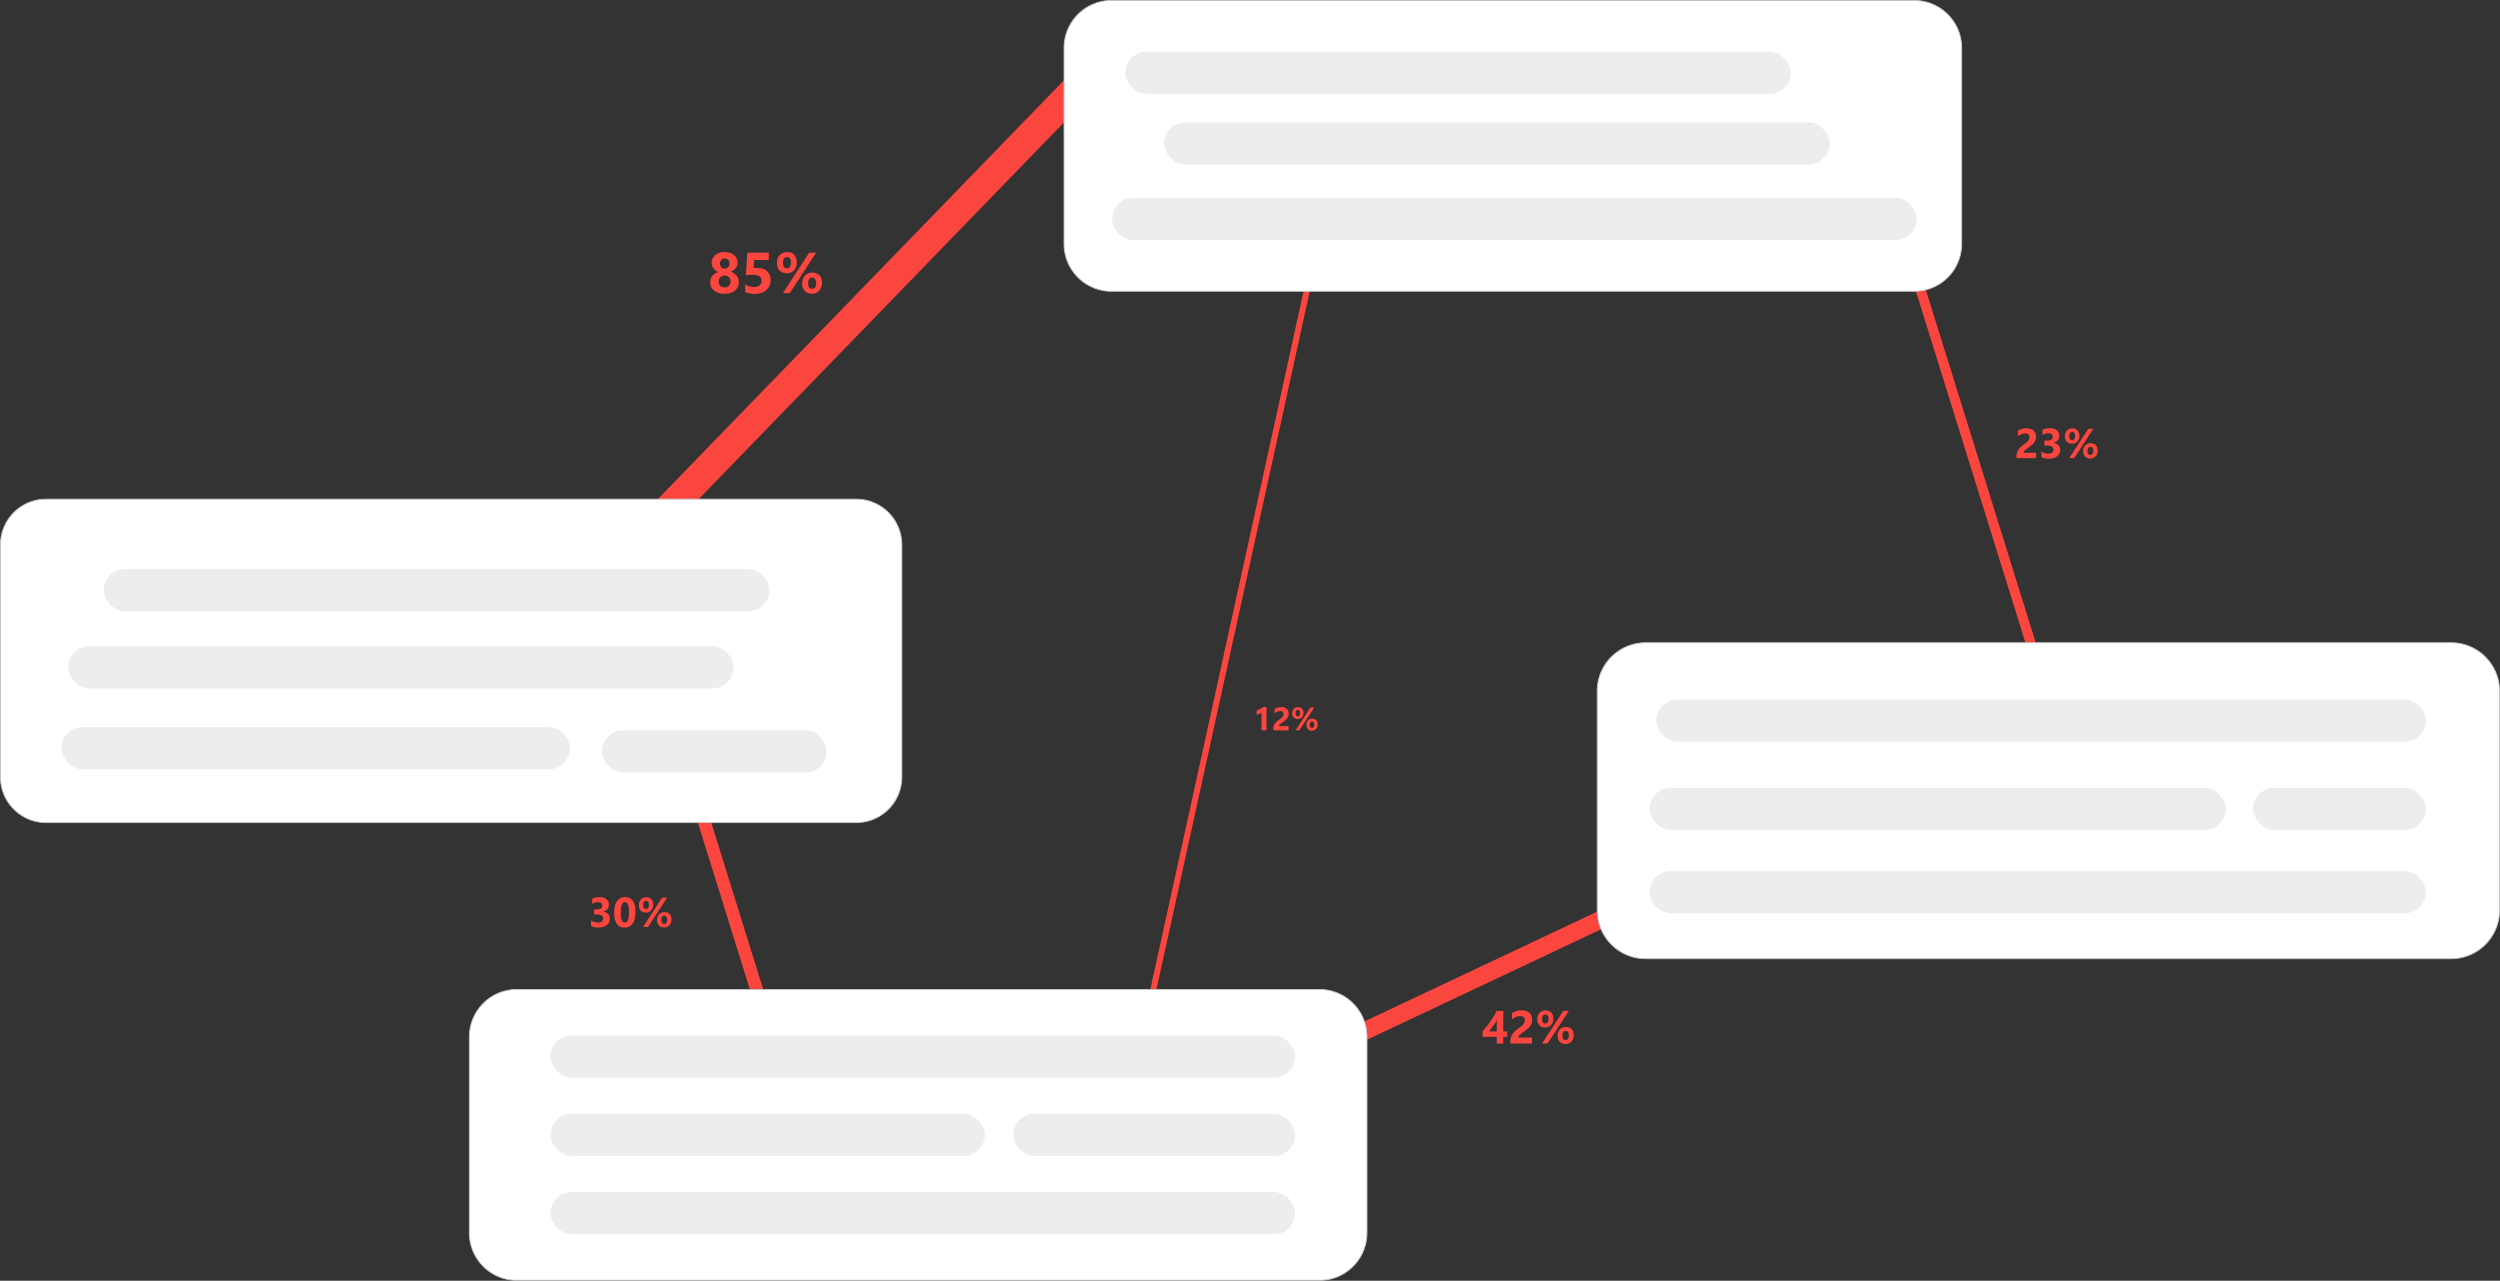 <svg xmlns="http://www.w3.org/2000/svg" viewBox="0 0 2682 1374">
    <rect x="0" y="0" width="2682" height="1374" fill="#333333" stroke="none"/>
    <path fill="#fb453f" fill-rule="evenodd" d="M693.47 705.26l13.12-4.09L902 1328.7l-13.12 4.09zM1899 890.44l8.06 17.12L1312.7 1188l-8.07-17.12zM1224.39 1135.64l-6.32-1.38L1412 250.85l6.32 1.38zM1155.6 71.48l22.6 21.93-457.48 471.77-22.61-21.94zM1999.93 134.26l10.12-3.16 195.43 627.53-10.13 3.16z"/>
    <path fill="#fff" fill-rule="evenodd" stroke="#c4c4c4" stroke-miterlimit="10" d="M1192.5.5h861a51 51 0 0151 51v210a51 51 0 01-51 51h-861a51 51 0 01-51-51v-210a51 51 0 0151-51zM554.5 1061.5h861a51 51 0 0151 51v210a51 51 0 01-51 51h-861a51 51 0 01-51-51v-210a51 51 0 0151-51zM1765.5 689.5h864a52 52 0 0152 52v235a52 52 0 01-52 52h-864a52 52 0 01-52-52v-235a52 52 0 0152-52zM49.5 535.5h869a49 49 0 0149 49v249a49 49 0 01-49 49h-869a49 49 0 01-49-49v-249a49 49 0 0149-49z"/>
    <g fill="#fb453f" style="isolation:isolate">
        <path d="M761.92 302.81a11.62 11.62 0 01.53-3.49 10.46 10.46 0 011.55-3.12 11.59 11.59 0 012.65-2.57 14.38 14.38 0 013.74-1.87 13.37 13.37 0 01-5.12-4.19 9.57 9.57 0 01-1.81-5.67 10.26 10.26 0 011-4.61 11.25 11.25 0 012.89-3.66 13.57 13.57 0 014.41-2.41 17.46 17.46 0 015.58-.86 17.83 17.83 0 015.66.86 13.9 13.9 0 014.44 2.4 10.81 10.81 0 012.89 3.61 10.12 10.12 0 011 4.54 9 9 0 01-1.94 5.62 14.37 14.37 0 01-5.36 4.16 15 15 0 013.73 1.86 12.08 12.08 0 012.69 2.59 10.75 10.75 0 011.64 3.17 11.7 11.7 0 01.54 3.55 11.3 11.3 0 01-1.12 5.07 11.55 11.55 0 01-3.16 3.94 15.1 15.1 0 01-4.88 2.56 21.83 21.83 0 01-12.44 0 14.69 14.69 0 01-4.87-2.52 11.72 11.72 0 01-3.2-3.92 11.19 11.19 0 01-1.04-5.04zM771 302a7.42 7.42 0 00.46 2.66 5.38 5.38 0 001.3 2 6 6 0 002 1.26 7.46 7.46 0 002.62.43 7.06 7.06 0 002.56-.45 5.94 5.94 0 002-1.27 5.7 5.7 0 001.33-2 6.74 6.74 0 00.49-2.63 7 7 0 00-.45-2.49 6.06 6.06 0 00-1.31-2 6.28 6.28 0 00-4.63-1.89 6.87 6.87 0 00-2.54.47 5.73 5.73 0 00-2 1.33 6.16 6.16 0 00-1.33 2 6.62 6.62 0 00-.5 2.58zm1.34-19.23a5.62 5.62 0 001.51 3.92 4.86 4.86 0 001.65 1.17 5.07 5.07 0 004 0 5.09 5.09 0 001.65-1.18 5.74 5.74 0 001.12-1.76 5.64 5.64 0 00.41-2.15 6 6 0 00-.39-2.19 5.32 5.32 0 00-1.11-1.76 5.23 5.23 0 00-1.66-1.16 4.89 4.89 0 00-2-.43 5 5 0 00-2.1.44 5.14 5.14 0 00-1.64 1.18 5.55 5.55 0 00-1.06 1.76 6.21 6.21 0 00-.41 2.16zM799.46 313.38v-8.17a17.92 17.92 0 009.48 2.72 8.93 8.93 0 005.92-1.8 6.07 6.07 0 002.13-4.89q0-6.45-9.11-6.45a66 66 0 00-7.75.52l1.63-24.22h23v7.81h-15.7l-.61 8.69c1.56-.12 2.9-.18 4-.18q6.69 0 10.47 3.51a12.24 12.24 0 013.79 9.44 14 14 0 01-4.51 10.73q-4.51 4.17-12.23 4.17a26.22 26.22 0 01-10.51-1.88zM843.84 293.1a9.88 9.88 0 01-7.46-2.94 10.89 10.89 0 01-2.83-7.9 12 12 0 013-8.6 10.56 10.56 0 018-3.18 9.81 9.81 0 017.52 2.88q2.71 2.88 2.71 8.08a11.83 11.83 0 01-3 8.51 10.5 10.5 0 01-7.94 3.15zm31.7-22l-28.28 43.4h-7.38l28.21-43.41zm-31.12 4.72q-4.42 0-4.42 6.15 0 5.81 4.21 5.81t4.29-6.06q0-5.91-4.08-5.91zm26.46 39.3a9.9 9.9 0 01-7.47-2.94 10.93 10.93 0 01-2.83-7.9 12 12 0 013-8.6 10.52 10.52 0 018-3.18 9.88 9.88 0 017.54 2.85c1.8 1.89 2.7 4.58 2.7 8.05a11.94 11.94 0 01-3 8.54 10.46 10.46 0 01-7.94 3.17zm.48-17.29q-4.4 0-4.39 6.14 0 5.82 4.27 5.82t4.3-6.06a7.25 7.25 0 00-1.15-4.36 3.6 3.6 0 00-3.03-1.55z"/>
    </g>
    <g fill="#fb453f" style="isolation:isolate">
        <path d="M634.07 993.47v-6.05a12.18 12.18 0 007.38 2.31 6.67 6.67 0 004.15-1.14 3.81 3.81 0 001.48-3.19 3.61 3.61 0 00-1.84-3.25 9.5 9.5 0 00-5-1.14h-2.92v-5.32H640q6.15 0 6.15-4.09 0-3.84-4.72-3.84a10.77 10.77 0 00-6.15 2v-5.67a17 17 0 017.73-1.67q4.83 0 7.53 2.18a6.93 6.93 0 012.69 5.65q0 6.16-6.26 7.73v.11a8.54 8.54 0 015.27 2.43 6.83 6.83 0 011.93 4.93 8.44 8.44 0 01-3.23 7q-3.23 2.57-8.92 2.57a17.31 17.31 0 01-7.95-1.55zM670.15 995.05q-11.25 0-11.25-15.8 0-8.19 3-12.49a10.16 10.16 0 018.83-4.3q11 0 11 16.07 0 8-3 12.26a9.87 9.87 0 01-8.58 4.26zm.31-27.29q-4.51 0-4.51 11.32 0 10.65 4.42 10.65t4.31-11q0-10.98-4.22-10.97zM692.72 979a7.18 7.18 0 01-5.42-2.13 7.9 7.9 0 01-2-5.73 8.69 8.69 0 012.18-6.24 7.66 7.66 0 015.84-2.31 7.17 7.17 0 015.46 2.09 8.23 8.23 0 012 5.87 8.57 8.57 0 01-2.17 6.17 7.65 7.65 0 01-5.89 2.28zm23-16l-20.52 31.5h-5.36l20.48-31.5zm-22.59 3.43c-2.14 0-3.2 1.49-3.2 4.46 0 2.81 1 4.22 3.05 4.22s3.12-1.47 3.12-4.4-.99-4.29-2.97-4.29zm19.21 28.52a7.19 7.19 0 01-5.42-2.13 7.91 7.91 0 01-2-5.74 8.74 8.74 0 012.18-6.24 7.67 7.67 0 015.84-2.3 7.17 7.17 0 015.47 2.06 8.2 8.2 0 011.95 5.85 8.65 8.65 0 01-2.17 6.19 7.6 7.6 0 01-5.85 2.3zm.35-12.55c-2.12 0-3.19 1.49-3.19 4.46 0 2.82 1 4.22 3.1 4.22s3.12-1.46 3.12-4.39a5.29 5.29 0 00-.83-3.17 2.64 2.64 0 00-2.2-1.13z"/>
    </g>
    <g fill="#fb453f" style="isolation:isolate">
        <path d="M2170.93 485.74h13.36v5.76h-21v-2.37a10.9 10.9 0 01.82-4.34 14.41 14.41 0 012-3.45 18.15 18.15 0 012.69-2.71c1-.78 1.9-1.49 2.78-2.12a30.47 30.47 0 002.43-1.89 14 14 0 001.76-1.79 6.74 6.74 0 001.06-1.8 5.22 5.22 0 00.35-1.94 3.93 3.93 0 00-1.14-3.06 5.1 5.1 0 00-3.49-1 11.76 11.76 0 00-7.78 3.23v-6.11a16.72 16.72 0 019.27-2.66 13.64 13.64 0 014.3.63 9.15 9.15 0 013.22 1.79 7.67 7.67 0 012 2.82 9.58 9.58 0 01.69 3.71 10.31 10.31 0 01-.67 3.86 11.91 11.91 0 01-1.78 3.08 16.19 16.19 0 01-2.56 2.54c-1 .77-2 1.51-3 2.23-.7.5-1.38 1-2 1.48a20.94 20.94 0 00-1.73 1.45 7.57 7.57 0 00-1.18 1.4 2.32 2.32 0 00-.4 1.26zM2190 490.47v-6.05a12.19 12.19 0 007.39 2.31 6.66 6.66 0 004.14-1.14 3.78 3.78 0 001.48-3.19 3.63 3.63 0 00-1.83-3.25 9.55 9.55 0 00-5-1.14h-2.93v-5.32h2.71q6.15 0 6.15-4.09 0-3.84-4.73-3.84a10.77 10.77 0 00-6.15 2v-5.67a17 17 0 017.74-1.67q4.83 0 7.52 2.18a6.9 6.9 0 012.69 5.65q0 6.16-6.26 7.73v.11a8.51 8.51 0 015.27 2.43 6.84 6.84 0 011.94 4.93 8.47 8.47 0 01-3.23 7q-3.24 2.56-8.92 2.57a17.33 17.33 0 01-7.98-1.55zM2222.72 476a7.18 7.18 0 01-5.42-2.13 7.9 7.9 0 01-2.05-5.73 8.69 8.69 0 012.18-6.24 7.65 7.65 0 015.83-2.31 7.18 7.18 0 015.47 2.09 8.23 8.23 0 012 5.87 8.57 8.57 0 01-2.17 6.17 7.65 7.65 0 01-5.84 2.28zm23-16l-20.52 31.5h-5.36l20.48-31.5zm-22.59 3.43q-3.21 0-3.21 4.46 0 4.22 3.06 4.22t3.12-4.4q0-4.28-2.97-4.29zm19.21 28.52a7.19 7.19 0 01-5.42-2.13 7.91 7.91 0 01-2.05-5.74 8.69 8.69 0 012.18-6.24 7.67 7.67 0 015.84-2.3 7.17 7.17 0 015.47 2.06 8.2 8.2 0 011.95 5.85 8.65 8.65 0 01-2.17 6.19 7.6 7.6 0 01-5.8 2.3zm.35-12.55q-3.2 0-3.19 4.46c0 2.82 1 4.22 3.1 4.22s3.12-1.46 3.12-4.39a5.29 5.29 0 00-.83-3.17 2.64 2.64 0 00-2.2-1.13z"/>
    </g>
    <g fill="#fb453f" style="isolation:isolate">
        <path d="M1612.74 1084.49v22.07h4.2v5.76h-4.2v7.18h-7v-7.18h-15.26v-6q2-2.26 4.2-5c1.45-1.79 2.85-3.65 4.2-5.55s2.61-3.82 3.77-5.75a57.59 57.59 0 003-5.53zm-15.38 22.07h8.35v-12.23a65.14 65.14 0 01-3.95 6.41c-.73 1.05-1.48 2.06-2.23 3s-1.47 1.96-2.17 2.82zM1628.73 1113.1h14.85v6.4h-23.29v-2.64a12.33 12.33 0 01.9-4.82 16 16 0 012.27-3.83 20.27 20.27 0 013-3c1.08-.87 2.11-1.65 3.09-2.35s1.92-1.43 2.7-2.1a15.73 15.73 0 002-2 7.6 7.6 0 001.18-2 6 6 0 00.39-2.16 4.38 4.38 0 00-1.26-3.4 5.7 5.7 0 00-3.89-1.14 13 13 0 00-8.64 3.59v-6.79a18.55 18.55 0 0110.3-3 15.35 15.35 0 014.78.7 10.06 10.06 0 013.57 2 8.52 8.52 0 012.24 3.14 10.64 10.64 0 01.77 4.11 11.57 11.57 0 01-.75 4.3 13.23 13.23 0 01-2 3.42 18 18 0 01-2.84 2.81c-1.07.86-2.19 1.69-3.35 2.48q-1.17.84-2.25 1.65a20.84 20.84 0 00-1.92 1.61 9.33 9.33 0 00-1.32 1.55 2.76 2.76 0 00-.53 1.47zM1657.52 1102.24a8 8 0 01-6-2.37 8.8 8.8 0 01-2.28-6.37 9.65 9.65 0 012.43-6.93 8.5 8.5 0 016.48-2.57 7.93 7.93 0 016.06 2.32 9.13 9.13 0 012.19 6.52 9.54 9.54 0 01-2.42 6.86 8.49 8.49 0 01-6.46 2.54zm25.56-17.75l-22.8 35h-6l22.75-35zm-25.1 3.81c-2.38 0-3.56 1.65-3.56 5q0 4.7 3.39 4.69c2.31 0 3.47-1.62 3.47-4.88s-1.1-4.81-3.28-4.81zm21.34 31.69a8 8 0 01-6-2.37 8.8 8.8 0 01-2.28-6.37 9.67 9.67 0 012.43-6.94 8.54 8.54 0 016.48-2.56 8 8 0 016.08 2.3 9.06 9.06 0 012.17 6.49 9.57 9.57 0 01-2.42 6.88 8.42 8.42 0 01-6.46 2.58zm.39-13.94q-3.54 0-3.54 5 0 4.7 3.44 4.69t3.47-4.88a5.78 5.78 0 00-.93-3.52 2.9 2.9 0 00-2.44-1.29z"/>
    </g>
    <g fill="#fb453f" style="isolation:isolate">
        <path d="M1358.72 758.45v25h-5.38v-19a6.37 6.37 0 01-1.06.74 9.68 9.68 0 01-1.29.64 12.26 12.26 0 01-1.41.47 9.66 9.66 0 01-1.46.29v-4.55a22.32 22.32 0 004-1.57 22.88 22.88 0 003.36-2.1zM1372 779h10.39v4.48h-16.3v-1.85a8.61 8.61 0 01.63-3.37 11 11 0 011.59-2.68 13.52 13.52 0 012.1-2.11q1.13-.91 2.16-1.65c.72-.51 1.34-1 1.89-1.47a10.38 10.38 0 001.36-1.39 5.26 5.26 0 00.83-1.4 4.22 4.22 0 00.28-1.51 3.06 3.06 0 00-.89-2.38 4 4 0 00-2.72-.8 9.13 9.13 0 00-6 2.51v-4.75a13 13 0 017.21-2.07 10.76 10.76 0 013.34.49 7.1 7.1 0 012.51 1.39 6.05 6.05 0 011.56 2.2 7.39 7.39 0 01.54 2.88 8.29 8.29 0 01-.52 3 9.34 9.34 0 01-1.39 2.39 12.37 12.37 0 01-2 2q-1.12.9-2.34 1.74c-.55.39-1.07.77-1.58 1.15a14.68 14.68 0 00-1.34 1.13 5.76 5.76 0 00-.92 1.08 1.89 1.89 0 00-.39.99zM1392.11 771.42a5.56 5.56 0 01-4.21-1.66 6.13 6.13 0 01-1.6-4.46 6.76 6.76 0 011.7-4.85 6 6 0 014.54-1.8 5.54 5.54 0 014.25 1.63 6.38 6.38 0 011.53 4.56 6.69 6.69 0 01-1.7 4.8 5.9 5.9 0 01-4.51 1.78zM1410 759l-16 24.51h-4.17L1405.8 759zm-17.57 2.67c-1.67 0-2.5 1.16-2.5 3.47s.79 3.28 2.38 3.28 2.42-1.14 2.42-3.42-.73-3.34-2.29-3.34zm14.93 22.18a5.57 5.57 0 01-4.21-1.66 6.17 6.17 0 01-1.6-4.46 6.78 6.78 0 011.7-4.85 6 6 0 014.54-1.79 5.6 5.6 0 014.26 1.6 6.38 6.38 0 011.52 4.55 6.79 6.79 0 01-1.69 4.82 6 6 0 01-4.51 1.78zm.28-9.76c-1.66 0-2.48 1.16-2.48 3.47s.8 3.28 2.41 3.28 2.43-1.13 2.43-3.41a4.12 4.12 0 00-.65-2.47 2.05 2.05 0 00-1.7-.88z"/>
    </g>
    <rect width="714" height="45.25" x="111.34" y="610.55" fill="#ededed" rx="22.63"/>
    <rect width="714" height="45.25" x="73.02" y="693.24" fill="#ededed" rx="22.63"/>
    <rect width="545.62" height="45.25" x="65.88" y="780" fill="#ededed" rx="22.63"/>
    <rect width="240.84" height="45.25" x="645.97" y="783.4" fill="#ededed" rx="22.63"/>
    <rect width="714" height="45.25" x="1207.18" y="55.5" fill="#ededed" rx="22.63"/>
    <rect width="714" height="45.25" x="1248.85" y="131.29" fill="#ededed" rx="22.63"/>
    <rect width="863.15" height="45.25" x="1193.06" y="212.24" fill="#ededed" rx="22.63"/>
    <rect width="825.51" height="45.25" x="1776.92" y="750.51" fill="#ededed" rx="22.63"/>
    <rect width="618.03" height="45.25" x="1769.69" y="845.19" fill="#ededed" rx="22.63"/>
    <rect width="832.74" height="45.25" x="1769.69" y="934.54" fill="#ededed" rx="22.63"/>
    <rect width="185.39" height="45.25" x="2417.04" y="845.19" fill="#ededed" rx="22.63"/>
    <rect width="798.66" height="45.25" x="590.63" y="1278.8" fill="#ededed" rx="22.63"/>
    <rect width="465.85" height="45.25" x="590.63" y="1194.87" fill="#ededed" rx="22.63"/>
    <rect width="302.18" height="45.25" x="1087.11" y="1194.87" fill="#ededed" rx="22.63"/>
    <rect width="798.66" height="45.25" x="590.63" y="1110.94" fill="#ededed" rx="22.63"/>
</svg>

